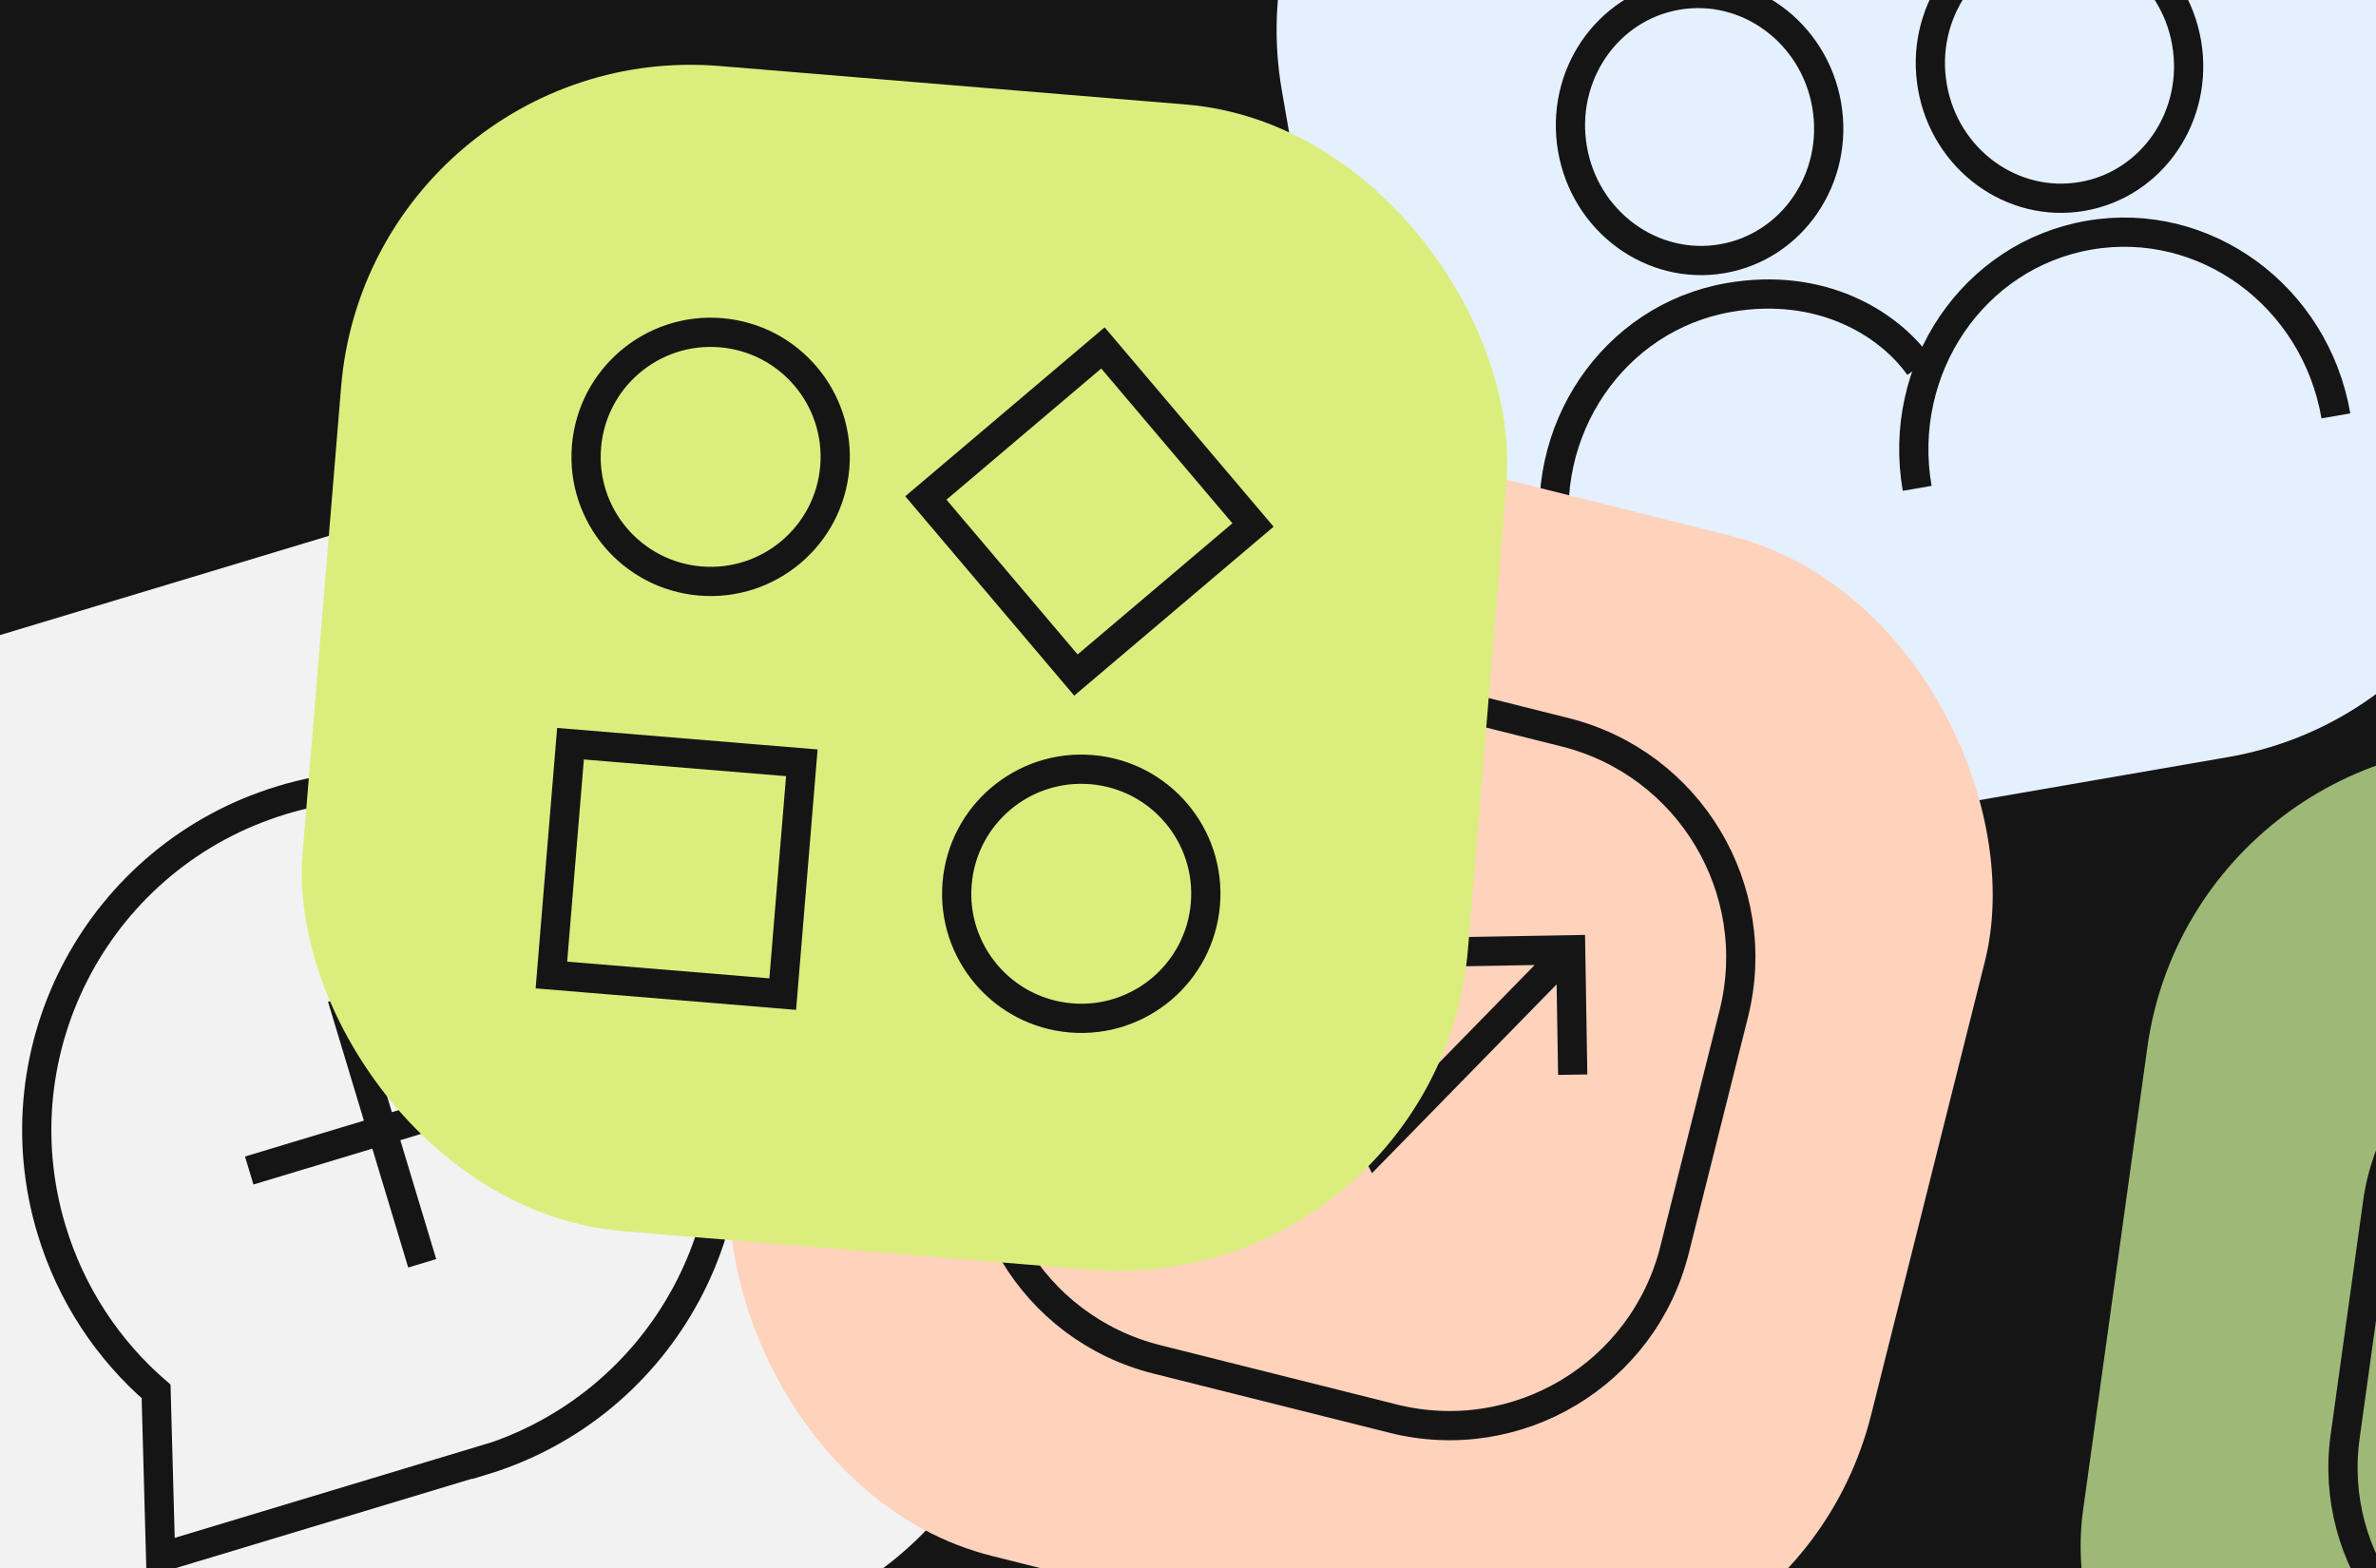 <svg width="606" height="400" viewBox="0 0 606 400" fill="none" xmlns="http://www.w3.org/2000/svg">
  <rect x="0" y="0" width="606" height="400" fill="#808080" stroke="none"/>
  <g clip-path="url(#clip0_319_7709)">
    <rect width="606" height="400" fill="#FFFABB" />
    <g clip-path="url(#clip1_319_7709)">
      <rect width="606" height="400" fill="#FFFABB" />
      <g clip-path="url(#clip2_319_7709)">
        <rect width="1280" height="400" transform="translate(-337)" fill="#151515" />
        <g clip-path="url(#clip3_319_7709)">
          <rect x="311.67" y="-65.143" width="298.23" height="298.23" rx="89.469"
            transform="rotate(-9.817 311.67 -65.143)" fill="#E5F0FF" />
          <path
            d="M488.974 124.565C483.693 94.043 503.276 65.104 532.802 59.995C562.327 54.886 590.484 75.493 595.777 106.084M397.177 140.449C391.895 109.927 411.479 80.988 441.004 75.879C464.426 71.827 481.685 82.437 489.505 93.481M557.695 10.902C560.905 29.452 548.993 47.002 531.09 50.1C513.186 53.198 496.07 40.671 492.86 22.121C489.65 3.571 501.562 -13.978 519.466 -17.076C537.37 -20.174 554.485 -7.648 557.695 10.902ZM465.898 26.787C469.107 45.337 457.196 62.886 439.292 65.984C421.388 69.082 404.272 56.556 401.062 38.005C397.853 19.455 409.764 1.906 427.668 -1.192C445.572 -4.29 462.688 8.237 465.898 26.787Z"
            stroke="#151515" stroke-width="7.456" stroke-miterlimit="10" />
        </g>
        <rect x="559.984" y="178.585" width="298.23" height="298.23" rx="89.469"
          transform="rotate(7.906 559.984 178.585)" fill="#9EB977" />
        <path
          d="M683.664 384.477L694.992 302.902M645.371 379.159L652.74 326.092M721.865 389.782L727.535 348.947M670.891 258.22L730.356 266.477C761.639 270.821 783.477 299.702 779.132 330.985L770.875 390.45C766.531 421.732 737.65 443.57 706.367 439.226L646.903 430.969C615.62 426.625 593.782 397.743 598.126 366.461L606.383 306.996C610.727 275.714 639.609 253.876 670.891 258.22Z"
          stroke="#151515" stroke-width="7.456" stroke-miterlimit="10" />
        <rect x="-88.371" y="188.655" width="298.23" height="298.23" rx="89.469"
          transform="rotate(-16.788 -88.371 188.655)" fill="#F2F2F2" />
        <g clip-path="url(#clip4_319_7709)">
          <path
            d="M87.233 254.451L107.684 322.238M63.565 298.57L131.352 278.119M122.888 372.634C169.469 358.581 195.801 309.496 181.775 263.004C167.748 216.511 118.61 190.002 72.029 204.055C25.448 218.108 -0.884 267.193 13.142 313.685C18.147 330.277 27.623 344.358 39.809 354.912L40.967 397.252L122.861 372.545L122.888 372.634Z"
            stroke="#151515" stroke-width="7.456" stroke-miterlimit="10" />
        </g>
        <rect x="238.758" y="85.848" width="298.23" height="298.23" rx="89.469"
          transform="rotate(14.081 238.758 85.848)" fill="#FFD2BC" />
        <g clip-path="url(#clip5_319_7709)">
          <path
            d="M396.966 245.811L350.89 292.935L331.178 254.343L288.616 289.882M367.718 242.838L400.597 242.268L401.121 274.122M338.937 171.673L399.198 186.789C430.9 194.74 450.153 226.886 442.201 258.587L427.086 318.849C419.134 350.55 386.989 369.803 355.287 361.852L295.026 346.736C263.324 338.784 244.071 306.639 252.023 274.937L267.138 214.676C275.09 182.974 307.235 163.721 338.937 171.673Z"
            stroke="#151515" stroke-width="7.456" stroke-miterlimit="10" />
        </g>
        <rect x="94.367" y="9.474" width="298.23" height="298.23" rx="89.469"
          transform="rotate(4.72 94.367 9.474)" fill="#DBEE7D" />
        <path d="M204.507 194.573L145.506 189.701L140.634 248.702L199.635 253.574L204.507 194.573Z"
          stroke="#151515" stroke-width="7.456" stroke-miterlimit="10" />
        <path d="M281.304 88.748L236.14 127.024L274.415 172.188L319.58 133.913L281.304 88.748Z"
          stroke="#151515" stroke-width="7.456" stroke-miterlimit="10" />
        <path
          d="M178.635 148.202C196.123 149.646 211.471 136.639 212.915 119.151C214.359 101.662 201.352 86.314 183.864 84.87C166.375 83.426 151.028 96.433 149.584 113.921C148.14 131.41 161.146 146.758 178.635 148.202Z"
          stroke="#151515" stroke-width="7.456" stroke-miterlimit="10" />
        <path
          d="M273.162 259.645C290.651 261.089 305.998 248.082 307.442 230.594C308.886 213.105 295.88 197.757 278.391 196.313C260.903 194.869 245.555 207.876 244.111 225.364C242.667 242.853 255.674 258.201 273.162 259.645Z"
          stroke="#151515" stroke-width="7.456" stroke-miterlimit="10" />
      </g>
    </g>
  </g>
  <defs>
    <clipPath id="clip0_319_7709">
      <rect width="606" height="400" fill="white" />
    </clipPath>
    <clipPath id="clip1_319_7709">
      <rect width="606" height="400" fill="white" />
    </clipPath>
    <clipPath id="clip2_319_7709">
      <rect width="1280" height="400" fill="white" transform="translate(-337)" />
    </clipPath>
    <clipPath id="clip3_319_7709">
      <rect x="311.67" y="-65.143" width="298.23" height="298.23" rx="89.469"
        transform="rotate(-9.817 311.67 -65.143)" fill="white" />
    </clipPath>
    <clipPath id="clip4_319_7709">
      <rect width="227.983" height="227.983" fill="white"
        transform="translate(-44.599 212.137) rotate(-16.788)" />
    </clipPath>
    <clipPath id="clip5_319_7709">
      <rect width="227.983" height="227.983" fill="white"
        transform="translate(264.281 128.462) rotate(14.081)" />
    </clipPath>
  </defs>
</svg>
  